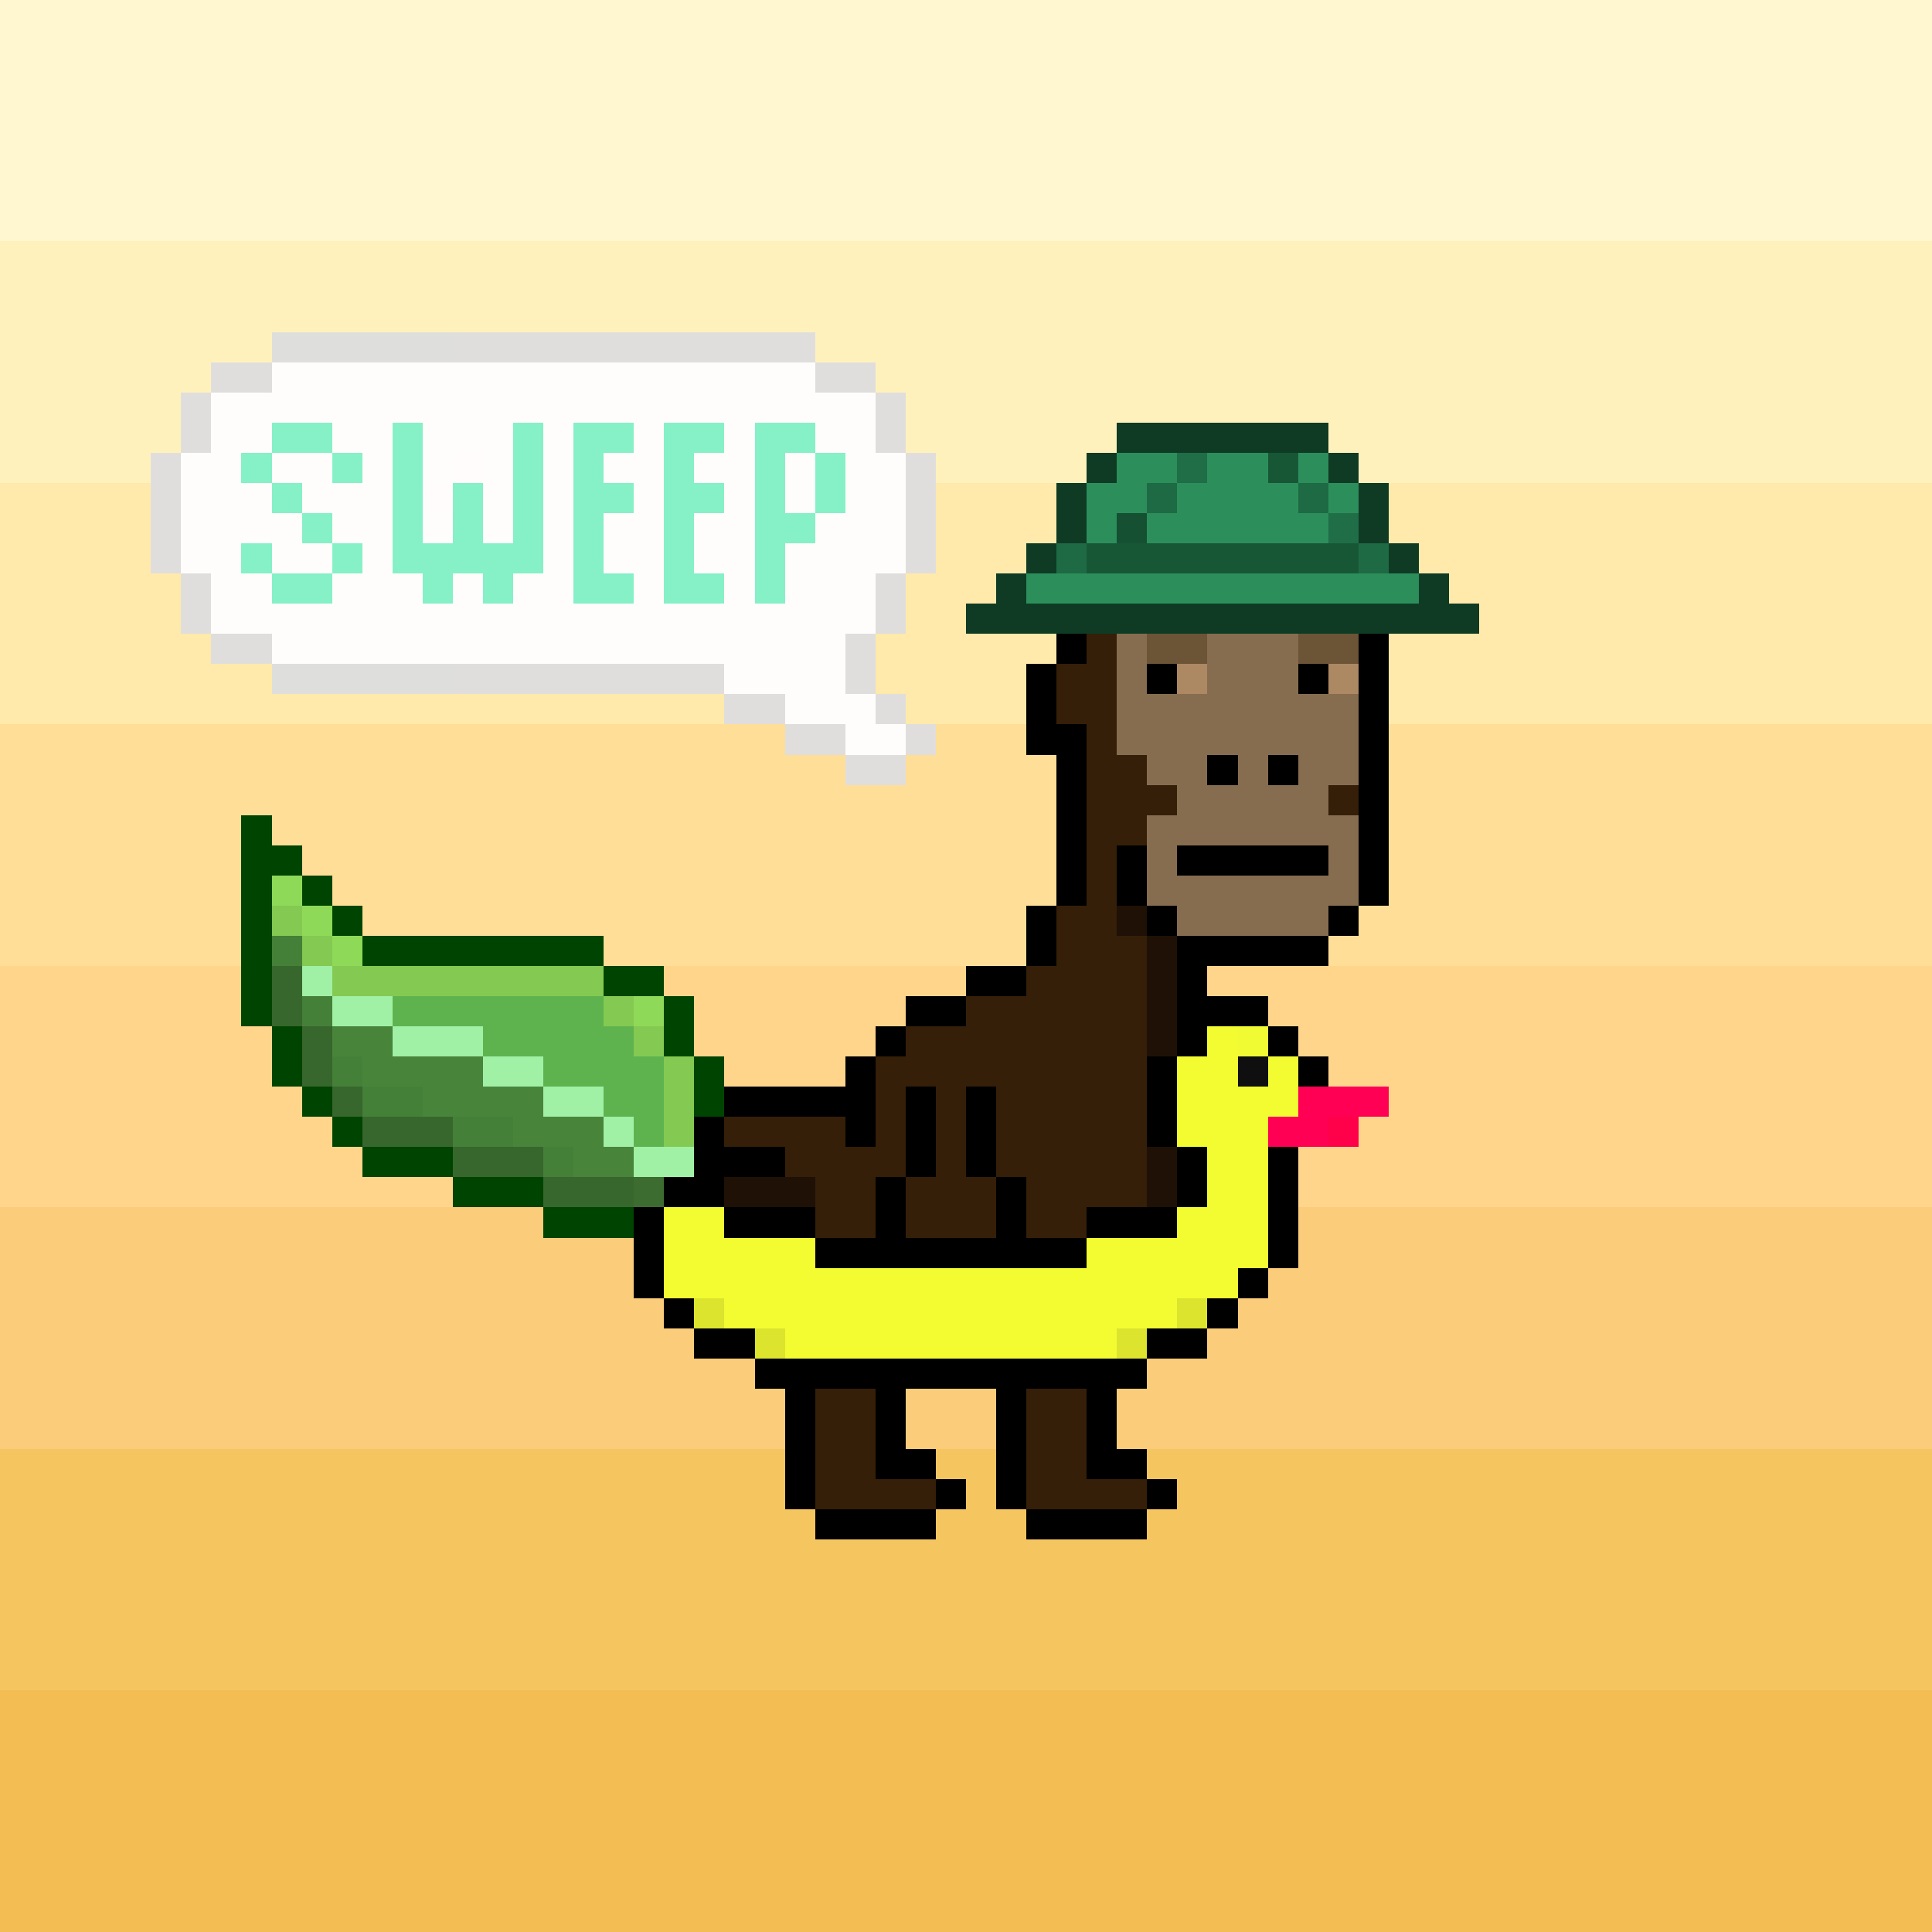 <svg viewBox="0 0 64 64" xmlns="http://www.w3.org/2000/svg" shape-rendering="crispEdges"><path fill="#fef7d0" d="M 0 8,0 0,64 0,64 8"/><path fill="#f4bd54" d="M 0 64,0 56,64 56,64 64"/><path fill="#f5c560" d="M 0 56,0 48,26 48,26 50,27 50,27 51,31 51,31 50,32 50,32 49,31 49,31 48,33 48,33 50,34 50,34 51,38 51,38 50,39 50,39 49,38 49,38 48,64 48,64 56"/><path fill="#fff1bc" d="M 45 16,45 15,44 15,44 14,37 14,37 15,36 15,36 16,31 16,31 15,30 15,30 13,29 13,29 12,27 12,27 11,9 11,9 12,7 12,7 13,6 13,6 15,5 15,5 16,0 16,0 8,64 8,64 16"/><path fill="#ffde97" d="M 20 32,20 31,12 31,12 30,11 30,11 29,10 29,10 28,9 28,9 27,8 27,8 32,0 32,0 24,2 24,2 25,3 25,3 24,10 24,10 25,11 25,11 24,18 24,18 25,19 25,19 24,26 24,26 25,28 25,28 26,30 26,30 25,31 25,31 24,34 24,34 25,35 25,35 30,34 30,34 32"/><path fill="#fbcc7a" d="M 37 48,37 46,38 46,38 45,40 45,40 44,41 44,41 43,42 43,42 42,43 42,43 40,64 40,64 48"/><path fill="#fbcc7a" d="M 0 48,0 40,18 40,18 41,21 41,21 43,22 43,22 44,23 44,23 45,25 45,25 46,26 46,26 48"/><path fill="#fffdfc" d="M 28 25,28 24,26 24,26 23,24 23,24 22,9 22,9 21,7 21,7 19,6 19,6 15,7 15,7 13,9 13,9 12,27 12,27 13,29 13,29 15,30 15,30 19,29 19,29 21,28 21,28 23,29 23,29 24,30 24,30 25"/><path fill="#ffd58b" d="M 43 40,43 38,45 38,45 37,46 37,46 36,44 36,44 35,43 35,43 34,42 34,42 33,40 33,40 32,64 32,64 40"/><path fill="#ffde97" d="M 44 32,44 31,45 31,45 30,46 30,46 24,50 24,50 25,51 25,51 24,58 24,58 25,59 25,59 24,64 24,64 32"/><path fill="#000000" d="M 23 43,21 43,21 40,27 40,27 42,36 42,36 40,40 40,40 38,38 38,38 35,40 35,40 34,43 34,43 36,44 36,44 35,42 35,42 33,40 33,40 32,44 32,44 30,46 30,46 21,45 21,45 31,38 31,38 28,37 28,37 30,39 30,39 41,34 41,34 39,32 39,32 36,33 36,33 41,30 41,30 36,31 36,31 39,29 39,29 41,24 41,24 39,26 39,26 38,24 38,24 36,28 36,28 35,30 35,30 33,34 33,34 30,36 30,36 24,35 24,35 21,36 21,36 22,34 22,34 25,35 25,35 32,32 32,32 34,29 34,29 38,28 38,28 37,23 37,23 39,22 39,22 44,25 44,25 46,26 46,26 50,32 50,32 49,31 49,31 51,27 51,27 46,29 46,29 49,31 49,31 48,30 48,30 46,33 46,33 50,39 50,39 49,38 49,38 51,34 51,34 46,36 46,36 49,38 49,38 48,37 48,37 46,38 46,38 44,41 44,41 42,43 42,43 38,42 38,42 43,40 43,40 45,23 45"/><path fill="#ffe9ab" d="M 46 24,46 21,49 21,49 20,48 20,48 19,47 19,47 18,46 18,46 16,64 16,64 24"/><path fill="#351f08" d="M 34 41,34 39,33 39,33 36,32 36,32 39,33 39,33 41,30 41,30 39,31 39,31 36,30 36,30 39,29 39,29 41,27 41,27 39,26 39,26 38,24 38,24 37,28 37,28 38,29 38,29 35,30 35,30 34,32 34,32 33,34 33,34 32,35 32,35 30,36 30,36 24,35 24,35 22,36 22,36 21,37 21,37 25,38 25,38 26,39 26,39 27,38 27,38 28,37 28,37 31,38 31,38 40,36 40,36 41"/><path fill="#ffd58b" d="M 0 40,0 32,8 32,8 34,9 34,9 36,10 36,10 37,11 37,11 38,12 38,12 39,15 39,15 40"/><path fill="#f2fc31" d="M 26 45,26 44,24 44,24 43,22 43,22 40,24 40,24 41,27 41,27 42,36 42,36 41,39 41,39 40,40 40,40 38,39 38,39 35,40 35,40 34,41 34,41 36,42 36,42 35,43 35,43 37,42 37,42 42,41 42,41 43,39 43,39 44,37 44,37 45"/><path fill="#ffe9ab" d="M 0 24,0 16,5 16,5 19,6 19,6 21,7 21,7 22,9 22,9 23,24 23,24 24"/><path fill="#866d4f" d="M 39 31,39 30,38 30,38 27,39 27,39 26,38 26,38 25,37 25,37 21,38 21,38 23,40 23,40 21,43 21,43 23,45 23,45 26,44 26,44 27,45 27,45 30,44 30,44 31"/><path fill="#e0dedd" d="M 27 13,30 13,30 21,28 21,28 23,30 23,30 26,28 26,28 24,24 24,24 22,16 22,16 23,26 23,26 25,31 25,31 24,29 24,29 19,31 19,31 15,29 15,29 12,16 12,16 11,27 11"/><path fill="#004401" d="M 20 33,20 31,11 31,11 29,9 29,9 36,11 36,11 38,15 38,15 40,21 40,21 41,18 41,18 39,12 39,12 37,10 37,10 34,8 34,8 27,9 27,9 28,10 28,10 30,12 30,12 32,22 32,22 35,24 35,24 37,23 37,23 33"/><path fill="#0f3b25" d="M 35 16,37 16,37 14,44 14,44 16,46 16,46 18,45 18,45 15,36 15,36 18,34 18,34 20,47 20,47 18,46 18,46 19,48 19,48 20,49 20,49 21,32 21,32 20,33 20,33 19,35 19"/><path fill="#ffe9ab" d="M 34 24,30 24,30 23,29 23,29 21,30 21,30 19,31 19,31 16,35 16,35 18,34 18,34 19,33 19,33 20,32 20,32 21,35 21,35 22,34 22"/><path fill="#ffd58b" d="M 24 36,24 35,23 35,23 33,22 33,22 32,32 32,32 33,30 33,30 34,29 34,29 35,28 35,28 36"/><path fill="#5fb34f" d="M 21 38,21 37,20 37,20 36,18 36,18 35,16 35,16 34,13 34,13 33,20 33,20 34,21 34,21 35,22 35,22 38"/><path fill="#2c8f5b" d="M 42 16,42 15,40 15,40 16,39 16,39 17,37 17,37 18,36 18,36 16,37 16,37 15,39 15,39 16,38 16,38 18,44 18,44 16,45 16,45 17,43 17,43 15,44 15,44 16"/><path fill="#86f0c7" d="M 15 20,14 20,14 19,13 19,13 14,14 14,14 18,15 18,15 16,16 16,16 18,17 18,17 14,18 14,18 19,17 19,17 20,16 20,16 19,15 19"/><path fill="#84c951" d="M 21 33,21 35,23 35,23 38,22 38,22 34,20 34,20 32,10 32,10 30,9 30,9 31,11 31,11 33"/><path fill="#48853b" d="M 19 39,19 38,17 38,17 37,14 37,14 36,12 36,12 35,11 35,11 34,13 34,13 35,16 35,16 36,18 36,18 37,20 37,20 38,21 38,21 39"/><path fill="#37672d" d="M 15 37,11 37,11 34,9 34,9 32,10 32,10 36,12 36,12 38,18 38,18 40,21 40,21 39,15 39"/><path fill="#a0f0a5" d="M 13 33,13 35,18 35,18 37,21 37,21 39,23 39,23 38,20 38,20 36,16 36,16 34,11 34,11 32,10 32,10 33"/><path fill="#2c8f5b" d="M 34 20,34 19,47 19,47 20"/><path fill="#e0dedd" d="M 6 13,6 21,9 21,9 22,7 22,7 19,5 19,5 15,7 15,7 12,9 12,9 13"/><path fill="#351f08" d="M 27 50,27 46,29 46,29 49,31 49,31 50"/><path fill="#351f08" d="M 34 50,34 46,36 46,36 49,38 49,38 50"/><path fill="#86f0c7" d="M 11 14,9 14,9 17,11 17,11 20,9 20,9 18,8 18,8 19,12 19,12 18,10 18,10 16,8 16,8 15,12 15,12 16,11 16"/><path fill="#86f0c7" d="M 27 18,26 18,26 20,25 20,25 14,27 14,27 15,26 15,26 17,28 17,28 15,27 15"/><path fill="#86f0c7" d="M 19 20,19 14,21 14,21 15,20 15,20 16,21 16,21 17,20 17,20 19,21 19,21 20"/><path fill="#86f0c7" d="M 22 20,22 14,24 14,24 15,23 15,23 16,24 16,24 17,23 17,23 19,24 19,24 20"/><path fill="#175736" d="M 36 19,36 18,45 18,45 19"/><path fill="#fbcc7a" d="M 30 48,30 46,33 46,33 48"/><path fill="#dededd" d="M 9 12,9 11,15 11,15 12"/><path fill="#dededd" d="M 9 23,9 22,15 22,15 23"/><path fill="#000000" d="M 39 29,39 28,44 28,44 29"/><path fill="#1f1106" d="M 39 31,39 35,38 35,38 30,37 30,37 31"/><path fill="#ff0054" d="M 42 38,42 37,43 37,43 36,46 36,46 37,44 37,44 38"/><path fill="#458038" d="M 11 36,11 35,12 35,12 37,14 37,14 36"/><path fill="#8fd958" d="M 9 30,9 29,10 29,10 31,12 31,12 32,11 32,11 30"/><path fill="#1f1106" d="M 27 40,24 40,24 39,27 39"/><path fill="#458038" d="M 17 38,15 38,15 37,17 37"/><path fill="#1f1106" d="M 38 40,38 38,39 38,39 40"/><path fill="#fffdfc" d="M 27 17,26 17,26 15,27 15"/><path fill="#6c5437" d="M 40 22,38 22,38 21,40 21"/><path fill="#6c5437" d="M 45 22,43 22,43 21,45 21"/><path fill="#fffcfb" d="M 15 15,16 15,16 16,14 16,14 17,15 17"/><path fill="#000000" d="M 40 26,40 25,41 25,41 26"/><path fill="#000000" d="M 42 26,42 25,43 25,43 26"/><path fill="#000000" d="M 38 23,38 22,39 22,39 23"/><path fill="#000000" d="M 43 23,43 22,44 22,44 23"/><path fill="#458038" d="M 10 34,10 33,11 33,11 34"/><path fill="#458038" d="M 18 39,18 38,19 38,19 39"/><path fill="#458038" d="M 9 32,9 31,10 31,10 32"/><path fill="#8fd958" d="M 21 34,21 33,22 33,22 34"/><path fill="#351f08" d="M 44 27,44 26,45 26,45 27"/><path fill="#fffdfc" d="M 14 18,14 17,15 17,15 18"/><path fill="#145031" d="M 37 18,37 17,38 17,38 18"/><path fill="#1f6e47" d="M 44 18,44 17,45 17,45 18"/><path fill="#1f6e47" d="M 39 16,39 15,40 15,40 16"/><path fill="#f1fb33" d="M 41 35,41 34,42 34,42 35"/><path fill="#1e6a44" d="M 35 19,35 18,36 18,36 19"/><path fill="#1e6a44" d="M 45 19,45 18,46 18,46 19"/><path fill="#1e6a44" d="M 38 17,38 16,39 16,39 17"/><path fill="#1e6a44" d="M 43 17,43 16,44 16,44 17"/><path fill="#175736" d="M 42 16,42 15,43 15,43 16"/><path fill="#dce42d" d="M 23 44,23 43,24 43,24 44"/><path fill="#dce42d" d="M 39 44,39 43,40 43,40 44"/><path fill="#dce42d" d="M 25 45,25 44,26 44,26 45"/><path fill="#dce42d" d="M 37 45,37 44,38 44,38 45"/><path fill="#0e0f0e" d="M 41 36,41 35,42 35,42 36"/><path fill="#e0dedc" d="M 15 12,15 11,16 11,16 12"/><path fill="#e0dedc" d="M 15 23,15 22,16 22,16 23"/><path fill="#ff004a" d="M 44 38,44 37,45 37,45 38"/><path fill="#ac8863" d="M 39 23,39 22,40 22,40 23"/><path fill="#ac8863" d="M 44 23,44 22,45 22,45 23"/><path fill="#3d6c30" d="M 21 40,21 39,22 39,22 40"/><path fill="#ffde98" d="M 2 25,2 24,3 24,3 25"/><path fill="#ffde98" d="M 10 25,10 24,11 24,11 25"/><path fill="#ffde98" d="M 18 25,18 24,19 24,19 25"/><path fill="#ffde98" d="M 50 25,50 24,51 24,51 25"/><path fill="#ffde98" d="M 58 25,58 24,59 24,59 25"/></svg>